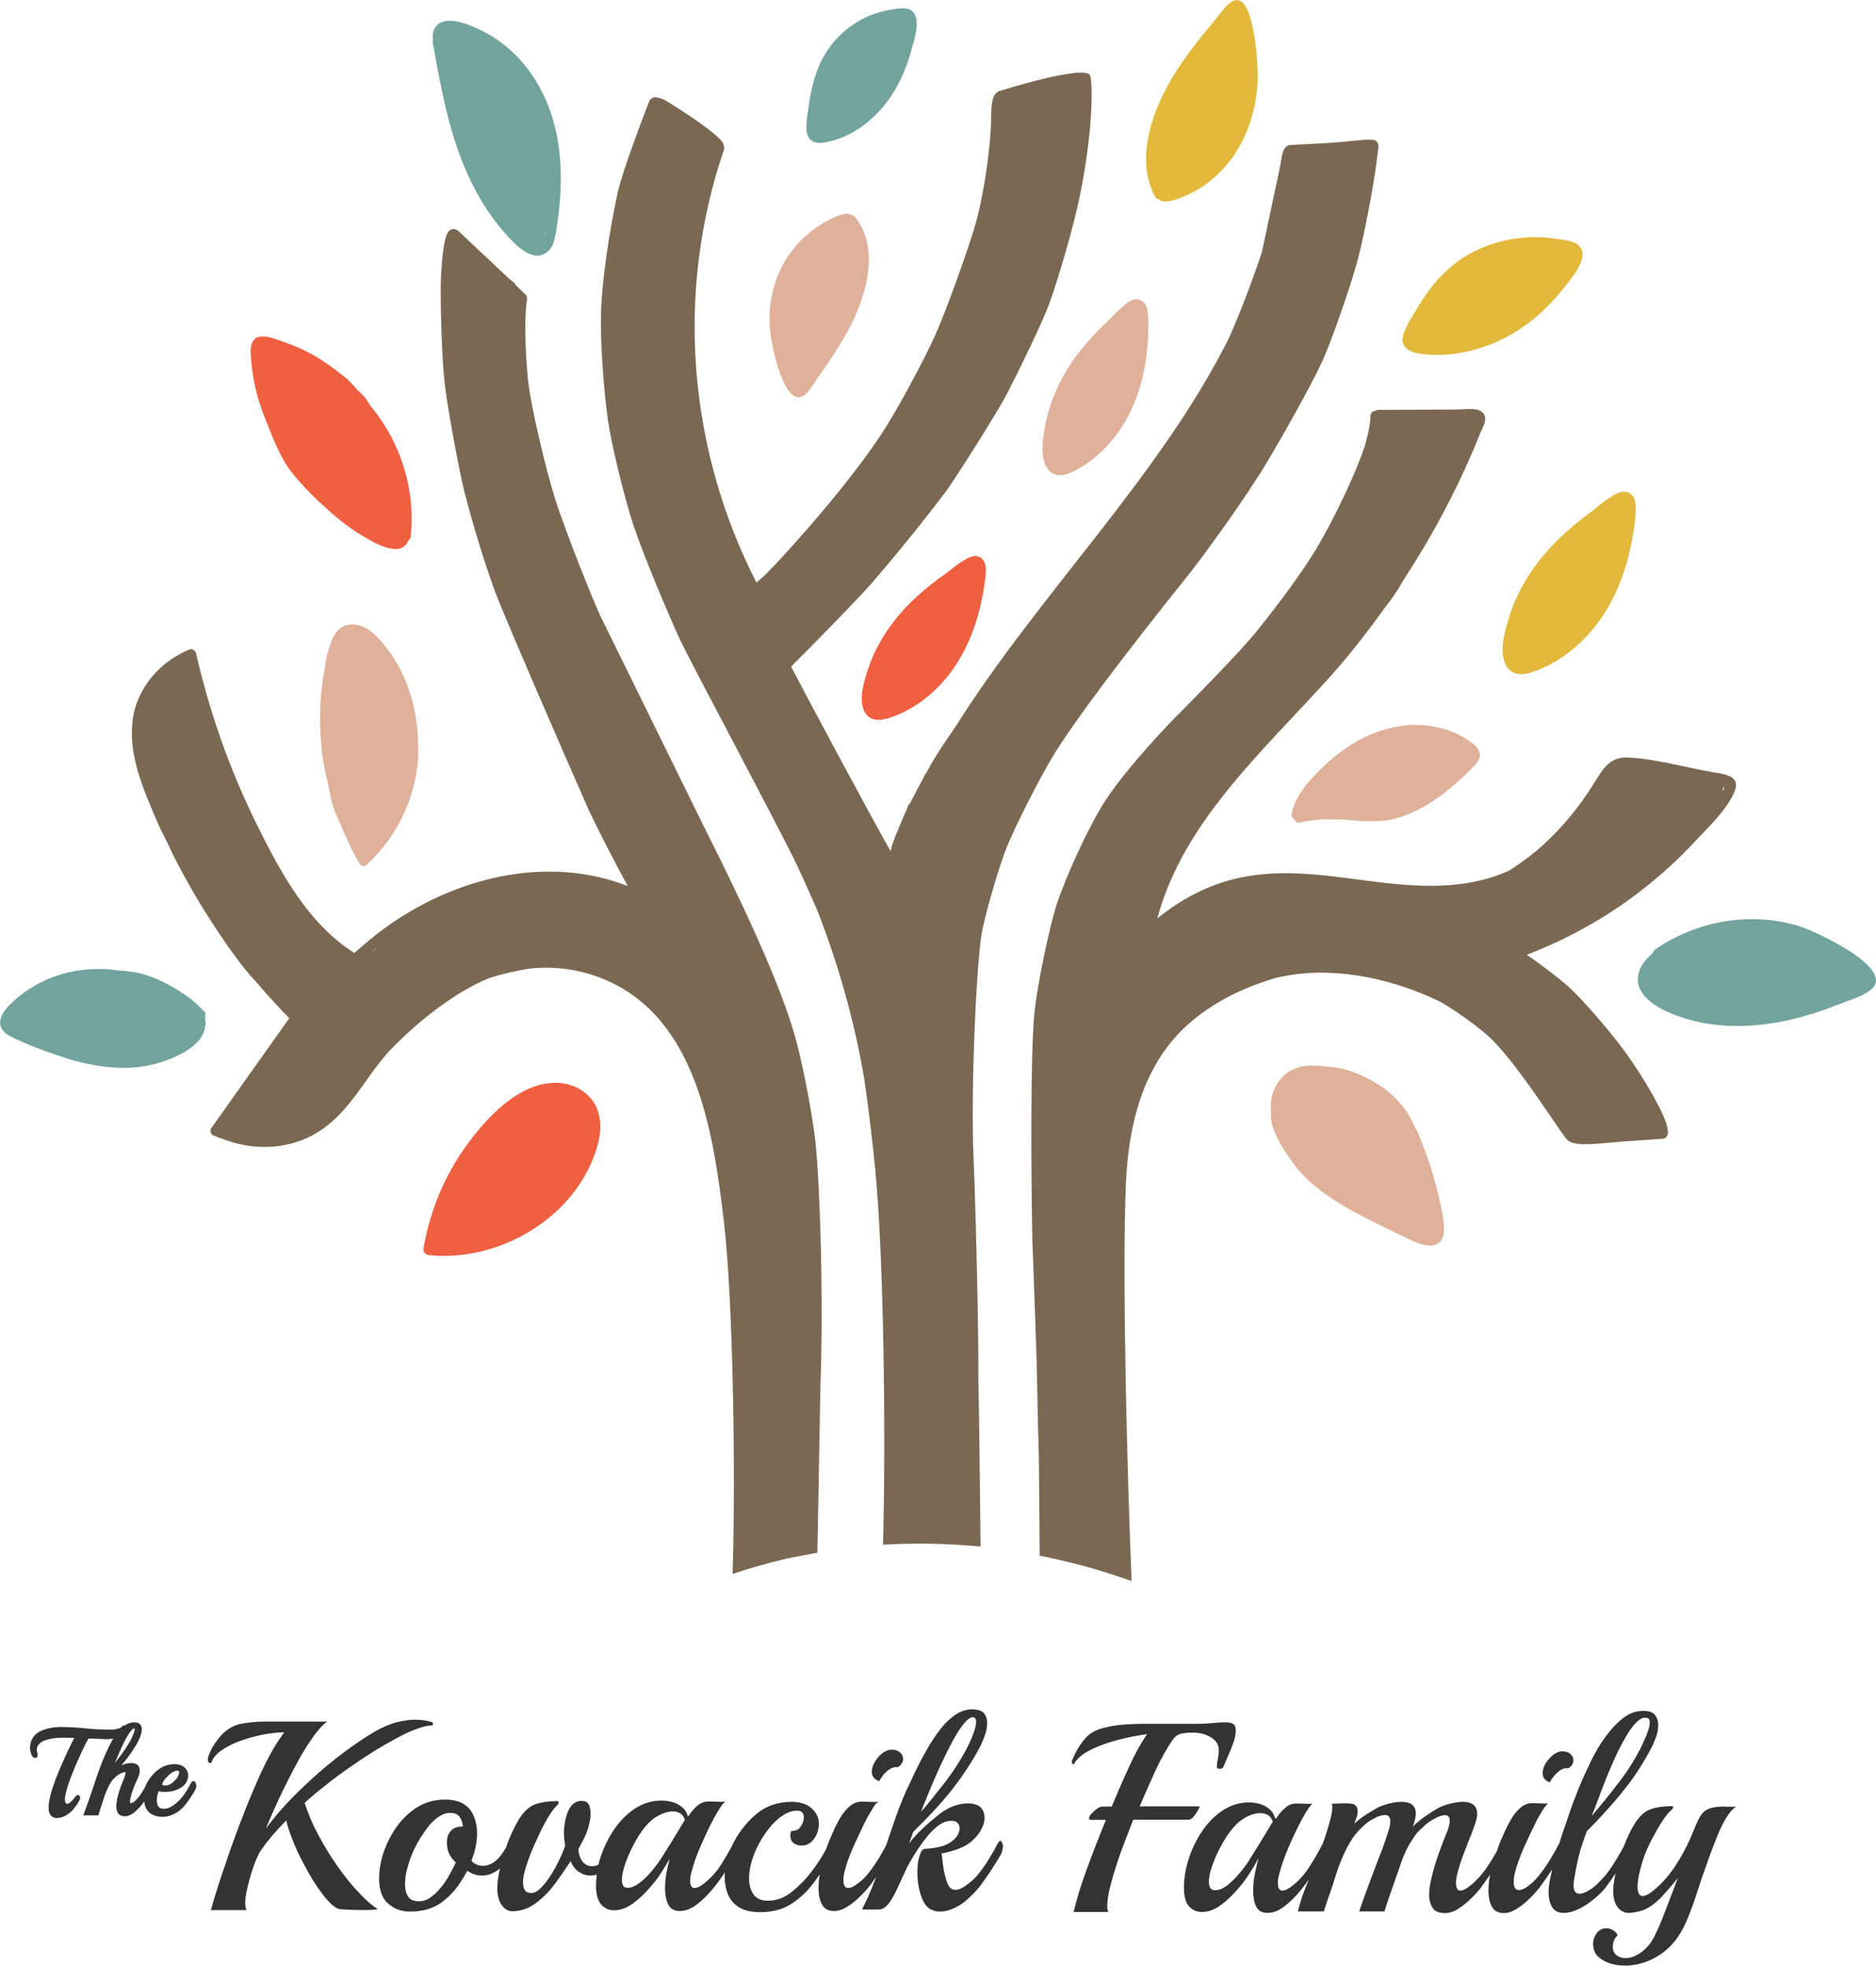 <svg xmlns="http://www.w3.org/2000/svg" xmlns:xlink="http://www.w3.org/1999/xlink" id="Layer_1" x="0px" y="0px" viewBox="0 0 1000 1047.8" style="enable-background:new 0 0 1000 1047.8;" xml:space="preserve"><style type="text/css">	.st0{fill:#333333;}	.st1{fill:#93B90D;}	.st2{fill:#DFB19A;}	.st3{fill:#F05F40;}	.st4{fill:#72A39F;}	.st5{fill:#7A6852;}	.st6{fill:#E2B93B;}</style><g>	<g>		<path class="st0" d="M191.1,1008.7c-3.7-3.9-7.5-8.6-11.2-13.9c-3.8-5.3-7.2-11-10.3-16.8c-3.1-5.8-5.5-11.5-7.2-17   c2.3-2.1,4.5-4,6.6-5.7c2.1-1.7,4.2-3.3,6-4.8c5.4-4.2,11.1-8.3,17-12.2c5.9-4,11.8-7.6,17.7-10.8c4.3-2.4,8.2-4.3,11.7-5.6   c3.5-1.4,6.4-2.1,8.5-2.1c0.6,0,0.9-0.3,0.9-0.9c0-0.6-0.3-0.9-0.8-1c-2.8-0.8-5.7-1.2-8.6-1.2c-3.1,0-6.4,0.5-10.1,1.4   c-3.6,1-7.5,2.6-11.6,5c-5.5,3.2-11.2,7.1-16.9,11.4c-5.7,4.3-11.3,8.9-16.5,13.7c-5.3,4.8-10.2,9.6-14.5,14.3   c-3.9,4.3-7.3,8.5-10.1,12.3c1.1-2.7,2.5-5.9,4.1-9.6c1.9-4.2,4-8.8,6.4-13.6c2.3-4.7,4.8-9.4,7.3-14c2.5-4.5,5.1-8.5,7.6-12   c2.5-3.5,4.8-6,6.9-7.6l0.4-0.3h-32.9c-4.4,0-8.6,0.4-12.6,1.1c-4,0.7-7.6,2.7-10.8,6c-1.2,1.3-2.5,3-3.8,4.9   c-1.3,1.9-2.4,4.1-3.2,6.6c-0.1,0.3-0.2,0.6-0.2,0.8c-0.1,0.2-0.1,0.5-0.1,0.7c0,1.4,0.4,2,1.3,2c0.4,0,0.6-0.2,0.7-0.5   c0.7-2.2,2.5-4.3,5.2-6.2c2.7-1.9,6-3.6,9.8-5c3.8-1.4,7.9-2.5,12.1-3.4c4.1-0.8,8-1.2,11.6-1.3c-0.3,0.4-0.7,1-1.1,1.6   c-0.5,0.8-0.9,1.3-1.1,1.6c-2.3,3.2-4.7,7.4-7.2,12.3c-2.5,4.9-5,10.4-7.4,16.2c-2.5,5.8-4.9,11.9-7.2,18   c-2.3,6.1-4.5,12.1-6.4,17.8c-2,5.7-3.7,11-5.2,15.6c-1.5,4.6-2.6,8.5-3.4,11.5l-0.1,0.2h18.9l-0.4-1.7c-0.1-0.6-0.2-1.2-0.2-1.8   c0-2,0.3-4.4,0.9-7.2c0.6-2.8,1.4-5.6,2.2-8.5c0.9-2.8,1.8-5.5,2.8-7.8c1-2.3,1.8-4,2.5-4.9c3.6-5.2,8.2-10.6,13.5-15.9   c0.5,2.5,1.5,5.7,3,9.5c1.5,4,3.4,8.2,5.7,12.5c2.2,4.4,4.6,8.5,7.1,12.3c2.5,3.8,4.9,7,7.3,9.4c2.4,2.5,4.5,3.7,6.2,3.7   c5.2,0.3,9.3,0.4,12.2,0.4c1.3,0,2.6,0,4-0.1c1.3-0.1,2.3-0.2,2.9-0.3l0.4-0.1l-0.4-0.3C198.1,1015.6,194.8,1012.7,191.1,1008.7z"></path>		<path class="st0" d="M468.5,949.4l0.1,0.1l0.1-0.1c0.5-0.9,1.2-2,2.2-3.3c1-1.2,2.2-2.3,3.5-3.1c1.3-0.8,2.6-1.2,4-1l0.1,0l0.1,0   c1.9-1.2,2.8-2.7,2.8-4.4c0-1.3-0.5-2.4-1.6-3.4c-1.1-1-2.5-1.5-4.1-1.5h-1.1c-0.4,0-0.8,0.1-1.3,0.3c-2.1,0.7-4.1,2.2-5.9,4.6   c-1.8,2.4-2.7,4.7-2.7,6.9C464.7,946.8,466,948.5,468.5,949.4z"></path>		<path class="st0" d="M533.2,981.3c-0.4,0-0.7,0.4-1.2,1.1c-1.2,2.4-2.7,5-4.4,7.8c-1.7,2.8-3.5,5.5-5.4,7.9   c-1.6,2.2-3.5,4.1-5.7,5.8c-3,2.4-5.4,3.5-7.2,3.5c-1.9,0-3.3-1.1-4.2-3.3c-0.9-2.3-1.6-5-2.2-8.3c-0.2-1.3-0.4-2.6-0.5-4   c-0.1-1.3-0.3-2.6-0.5-3.8c1.3-0.2,2.8-0.5,4.4-1c1.7-0.5,3.1-0.9,4.2-1.3c3-1.1,5.7-2.6,8-4.7c2.3-2.1,4.2-4.6,5.4-7.6   c0.6-1.4,0.9-3,0.9-4.5c0-0.8-0.1-1.5-0.3-2.3c-0.2-0.8-0.5-1.5-1-2.2c-0.7-1.1-1.8-1.9-3.2-2.4c-1.4-0.5-2.9-0.7-4.6-0.7   c-2.2,0-4.7,0.5-7.3,1.4c-2.6,1-5.2,2.4-7.6,4.3c-3.2,2.6-6.3,5.2-9,7.7c-2.5,2.3-4.9,5-7.2,7.9l2.2-6.1c1.5-1.5,3.4-3.5,5.8-5.8   c2.3-2.3,4.6-4.8,6.8-7.2c2.3-2.5,4.2-4.8,5.9-6.8c3.2-3.9,6.4-8.2,9.4-12.7c3-4.5,5.5-8.6,7.4-12.3c0.9-1.6,1.8-3.7,2.7-6.2   c1-2.5,1.4-4.9,1.4-7.1c0-2-0.6-3.8-1.7-5.1c-1.1-1.4-3.3-2.1-6.4-2.1c-3.1,0-6.1,1-8.9,2.9c-2.8,1.9-5.5,4.5-7.9,7.6   c-2.4,3.1-4.7,6.5-6.7,10c-2,3.5-3.9,6.9-5.5,10.2c-1.6,3.3-3,6.1-4,8.4c-2.6,5.2-5.2,11.5-7.7,18.6c-1.7,4.9-3.4,9.9-5.1,14.9   c-1,1.9-2.2,4-3.5,6.2c-1.7,2.8-3.5,5.5-5.4,7.9c-1.6,2.2-3.5,4.1-5.7,5.8c-1.2,0.9-2.3,1.6-3.2,2.1c-0.9,0.4-1.7,0.6-2.4,0.6   c-1.7,0-2.5-1.3-2.5-4c0-0.7,0-1.4,0.1-2.1c0.1-0.8,0.2-1.5,0.4-2.3c1.1-4.5,2.8-9.2,5-14c2.2-4.8,4.5-9.8,7-14.7   c0.4-0.7,0.9-1.6,1.6-2.8c0.7-1.2,1.4-2.4,2.1-3.5c0.7-1.1,1.4-1.9,2-2.2l0.6-0.4l-0.7,0.1c-0.8,0.1-2.2,0.1-4.1,0   c-2-0.1-3.4-0.1-4.4-0.1c-2.2,0-4.3,0.8-6.2,2.4c-1.9,1.6-3.5,3.6-5,6c-1.4,2.4-2.7,4.8-3.7,7.2c-1.1,2.4-1.9,4.4-2.6,6   c-0.5,1.3-1,2.6-1.4,3.8c-0.7,1.2-1.4,2.5-2.2,3.9c-1.7,2.7-3.6,5.5-5.6,8.1c-3.1,4.1-6.7,7.7-10.6,10.8   c-3.9,3.1-8.1,4.6-12.6,4.6c-3.5,0-6-1.1-7.6-3.3c-1.6-2.2-2.4-5.1-2.4-8.6c0-4.8,1.3-10.2,4-16c1.7-3.6,3.8-7,6.1-10   c2.3-3,4.8-5.5,7.5-7.3c2.6-1.8,5.2-2.8,7.8-2.8c1.4,0,2.4,0.3,2.9,1c0.6,0.7,0.9,1.5,0.9,2.5c0,1.7-0.6,3.4-1.8,5.1   c-0.6,1-1.5,1.6-2.5,1.9c-1.1,0.2-1.9,0.4-2.5,0.5l-0.1,0l0,0.1c-0.1,0.4-0.2,0.8-0.2,1.1c0,0.3-0.1,0.6-0.1,1   c0,1.9,0.6,3.3,1.8,4.1c1.2,0.9,2.6,1.3,4.1,1.3c2.8,0,5.1-1.2,6.8-3.7c1.7-2.4,2.5-5.1,2.5-8c0-3.1-1.3-5.8-3.8-8.1   c-2.5-2.3-6.1-3.5-10.6-3.5c-7.2,0-13.3,2-18.2,5.9c-4.9,3.9-9.1,8.9-12.4,14.9c-0.5,0.9-1,1.9-1.4,2.9c-1.6,3-3.5,6.2-5.5,9.4   c-2.5,4-5.5,7.3-8.8,10c-2.2,1.9-4.1,2.8-5.6,2.8c-1.5,0-2.3-1.2-2.3-3.5c0-0.8,0-1.5,0.1-2.3c0.1-0.8,0.3-1.7,0.6-2.6   c1.1-4.5,2.8-9.2,4.9-14c2.1-4.8,4.4-9.8,7-14.7c0.4-0.7,0.9-1.6,1.6-2.8c0.7-1.2,1.4-2.4,2.2-3.5c0.8-1.1,1.4-1.9,1.9-2.3   l0.5-0.4l-0.6,0.1c-0.8,0.1-2.2,0.1-4.1,0c-2-0.1-3.4-0.1-4.4-0.1c-2.1,0-4.1,0.7-5.8,2.2c-1.7,1.4-3.3,3.2-4.6,5.3   c-0.1,0.1-0.2,0.2-0.3,0.3c-0.1,0-0.1,0.1-0.2,0.2c-0.6-2.1-1.7-3.9-3.3-5.1c-1.6-1.3-3.4-2.2-5.4-2.7c-1.9-0.5-3.7-0.7-5.3-0.7   c-5.1,0-9.8,1.4-14.1,4.2c-4.3,2.8-8,6.5-11.1,11c-3.1,4.5-5.5,9.5-7.3,14.7c-0.5,1.5-0.9,2.9-1.2,4.3c-1.2,0.6-2.4,0.8-3.6,0.8   c-1.8,0-3.5-0.8-4.8-2.4c-1.3-1.6-2.1-3.8-2.3-6.7c0.8-1.5,1.6-3.1,2.6-4.9c0.9-1.7,1.6-3.4,2.3-5.3c0.3-0.9,0.6-2.1,1-3.8   c0.4-1.7,0.6-3.4,0.6-5.1c0-1.7-0.3-3.3-0.9-4.6c-0.7-1.3-1.9-2-3.8-2c-0.4,0-0.8,0-1.1,0.1c-0.3,0-0.7,0.1-1.1,0.2   c-2.2,0.6-4,2.5-5.3,5.7c-0.7,1.8-1.2,3.7-1.5,5.5c-0.3,1.9-0.5,3.7-0.5,5.4c0,1.2,0.1,2.4,0.2,3.6c0.1,1.1,0.3,2.2,0.5,3.3   c-1.3,3.7-3,7.5-5.1,11.4c-2.1,3.9-4.3,7.2-6.6,9.8c-2.2,2.6-4.3,4-6.2,4.1c-1.7,0-3-0.5-3.6-1.5c-0.7-1-1-2.4-1-4.1   c0-2.1,0.4-4.5,1.2-7.1c0.8-2.6,1.7-5.2,2.6-7.7c1.2-3,2.7-6.4,4.4-10c1.6-3.6,3.4-6.9,5.2-10c1.8-3,3.4-5.1,4.7-6.3   c0.6-0.6,0.9-1.1,0.9-1.6c0-0.5-0.3-0.7-0.8-0.7c-4.7,0-8.6,0.6-11.7,1.7c-3.1,1.2-6,3.7-8.5,7.7c-1.9,3-3.7,6.8-5.5,11.1   c-0.6,1.4-1.1,2.8-1.6,4.3c-0.5,0.8-1,1.6-1.5,2.4c-1.1,1.7-2.3,3.2-3.6,4.3c-2.2,2-4.7,3-7.3,3c-2.4,0-4.4-0.9-6-2.7   c0.9-2.4,1.7-4.8,2.2-7.2c0.5-2.4,0.8-4.9,0.8-7.3c0-3.2-0.5-6.2-1.6-8.9c-1.1-2.8-2.8-5.1-5.3-6.7c-2.5-1.7-5.9-2.5-10.3-2.5   c-5.4,0-10.3,1.4-14.6,4c-4.3,2.7-8,6.2-11,10.4c-3,4.2-5.3,8.8-7,13.6c-1.6,4.9-2.4,9.6-2.4,14.1c0,6.1,1.6,10.7,4.9,13.4   c3.2,2.8,7.1,4.2,11.5,4.2c6.9,0,12.6-1.7,17-5c4.4-3.3,8-7.3,10.8-12c1.1-1.6,2-3.3,2.8-4.8c2.4,1.7,5,2.6,8,2.6   c1.6,0,3.2-0.3,4.6-0.9c1.7-0.7,3.3-1.7,4.8-2.8c-0.7,3.1-1.2,5.8-1.3,7.9c-0.4,4.4,0.2,8,1.7,10.7c1.6,2.7,3.6,4.1,6.2,4.1   c4.4,0,8.5-1.4,12.2-4.1c3.7-2.7,7-5.9,9.8-9.6c0.9-1.1,2.1-2.8,3.8-5.2c1.6-2.4,3.4-5,5.3-7.8c1,2.5,2.5,4.5,4.3,5.7   c1.9,1.3,4,2,6.2,2c1.1,0,2.3-0.2,3.4-0.5c-0.2,1.9-0.4,3.8-0.4,5.6c0,4.9,1,8.4,2.8,10.4c1.9,2,4.2,3,6.9,3   c3.4,0,6.8-1.3,10.2-3.8c3.4-2.5,6.6-5.6,9.7-9.3c1.8-2.1,3.6-4.5,5.4-7.3c1.5-2.3,2.9-4.7,4.3-7.2c-0.3,1-0.5,1.9-0.7,2.8   c-0.3,1.4-0.7,2.8-0.9,4.1c-0.6,3-0.9,6-0.9,9.1c0,3.4,0.6,6.2,1.7,8.5c1.1,2.3,3.2,3.5,6.2,3.5c2.9,0,5.8-1.1,8.8-3.3   c2.9-2.2,5.7-4.9,8.4-8.1c2.5-3,4.8-6.1,6.8-9.2c-0.1,0.9-0.1,1.8-0.1,2.7c0,3.3,0.6,6.3,1.8,9.2c1.2,2.8,3.2,5.1,6,6.8   c2.8,1.7,6.5,2.5,11,2.5c6.5,0,12-1.4,16.4-4.2c4.4-2.8,8.3-6.3,11.5-10.5c1.4-1.7,2.7-3.6,4-5.5c-0.5,2.6-0.7,5.1-0.7,7.4   c0,3.2,0.5,5.9,1.6,8.2c0.8,1.6,1.8,2.6,2.9,3.2c1.2,0.5,2.4,0.8,3.7,0.8c2.3,0,4.8-0.8,7.3-2.4c2.5-1.6,4.9-3.5,7-5.7   c2.2-2.2,4-4.2,5.3-6c1-1.4,2-2.8,3-4.2c0,0.1-0.1,0.2-0.1,0.2c-1.3,3.5-2.6,6.7-3.9,9.7c-1.3,2.9-2.5,5.4-3.5,7.3l-0.1,0.3h9   c1.4,0,2.7-0.6,4-1.9c1.1-1,2.2-2.5,3.3-4.5c1.2-2,2.3-4.3,3.4-6.7c1.1-2.5,2.2-4.9,3.3-7.2c1-2.3,2-4.1,2.9-5.6   c1.1-2,2.5-4.2,4.1-6.6c1.6-2.4,3.4-4.8,5.3-7.1c1.9-2.3,3.9-4.1,6-5.6c2.1-1.4,4.2-2.1,6.3-2.1c1.6,0,2.7,0.4,3.4,1.2   c0.7,0.8,1,1.7,1,2.7c0,2.3-1.1,4.4-3.2,6.3c-1.8,1.6-4,2.8-6.7,3.5c-2.7,0.7-5.4,1.1-8.1,1.2c-0.8,0-1.5,0.3-2,0.9   c-0.5,0.6-1,1.7-1.5,3.4c-0.4,1.2-0.6,2.6-0.8,4.1c-0.1,1.5-0.2,3-0.2,4.5c0,2.8,0.3,5.6,0.9,8.3c0.6,2.8,1.4,5.2,2.5,7.2   c1,1.8,2.2,3.2,3.7,3.9c1.5,0.8,3.1,1.2,4.9,1.2c2.2,0,4.5-0.5,6.8-1.5c2.3-1,4.3-2.1,5.9-3.4c1.8-1.4,3.5-3,5.2-4.7   c1.6-1.7,3-3.3,4-4.7c1.9-2.6,3.8-5.2,5.5-7.9c1.7-2.6,3.3-5.1,4.7-7.5c0.6-1,1-2,1.2-3c0.2-1,0.4-2,0.4-2.8   C534.2,983.1,534.2,981.3,533.2,981.3z M490.9,965.9c1.4-3.6,3-7.6,4.8-11.9c1.9-4.6,3.9-9.2,6-13.7c2.1-4.5,4.2-8.7,6.2-12.4   c2-3.7,4-6.8,5.9-9.1c1.8-2.2,3.4-3.4,4.7-3.4c1.2,0,1.8,0.8,1.8,2.4c0,1.3-0.3,2.9-0.9,4.7c-0.6,1.8-1.3,3.5-1.9,5   c-0.7,1.5-1.1,2.5-1.4,3c-3.2,6.4-7.2,12.7-11.7,18.7C499.9,955,495.4,960.7,490.9,965.9z M333.5,1006.2c-1.3-0.4-2-1.8-2-4.1   c0-2.5,0.7-5.7,2.1-9.5c1.4-3.8,3.2-7.7,5.4-11.6c2.2-3.9,4.6-7.1,7.1-9.6c1.6-1.6,3.6-3,5.9-4.1c2.3-1.1,4.5-1.7,6.6-1.7   c1.6,0,3,0.4,4.1,1.1c1.1,0.7,1.9,1.9,2.4,3.4c-0.3,0.4-0.9,1.6-2.1,3.4l-1.3,2.2c-2,3.3-5.1,8.4-9.3,15c-1.6,2.5-3.5,4.9-5.6,7.4   c-2.1,2.4-4.2,4.4-6.3,5.9c-2.1,1.5-4,2.3-5.8,2.3C334.2,1006.3,333.8,1006.3,333.5,1006.2L333.5,1006.2z M238.2,982.3   c0,4.2,1.6,7.7,4.8,10.5c-0.9,1.8-1.9,3.9-3.2,6.2c-1.3,2.4-2.8,4.7-4.5,6.8c-1.7,2.2-3.6,4-5.6,5.5c-2,1.5-4.1,2.2-6.3,2.2   c-2.9,0-4.9-0.9-5.9-2.6c-1.1-1.7-1.6-3.9-1.6-6.6c0-3,0.5-6.3,1.6-9.8c1-3.5,2.2-6.5,3.4-9c0.9-1.7,1.9-3.7,3.2-5.8   c1.3-2.1,2.8-4.2,4.4-6.3c1.6-2,3.5-3.7,5.4-5c1.9-1.3,4-2,6.1-2c2.3,0,4,0.7,5,2.1c1,1.4,1.6,3.1,1.7,5.2   c-2.6-0.1-4.7,0.5-6.2,2.1C239,977.3,238.2,979.5,238.2,982.3z"></path>		<path class="st0" d="M103.1,949.4c-0.7,0-1,0.6-1.2,0.9c-1.7,3.2-3.2,5.7-4.6,7.4c-1.3,1.7-2.9,3.2-4.8,4.6   c-1.8,1.3-3.5,1.9-5.1,1.9c-1.8,0-3.8-0.5-3.8-4.6c0-1.4,0.3-3,0.9-4.8c0.9,0.3,2.1,0.4,3.5,0.4c3.2,0,6.1-0.8,8.5-2.3   c2.5-1.6,3.8-3.8,3.8-6.5c0-1.7-0.7-3.1-2-4.3c-1.3-1.1-3.1-1.7-5.2-1.7c-4.5,0-8.6,2-11.9,5.9c-1.8,2-3.1,4.2-3.9,6.4   c-3.9,6.9-6.3,8.5-7.7,8.5c-0.1,0-0.3,0-0.3-0.8c0-1,0.3-2.4,0.8-4.1c0.2-0.7,0.5-1.6,0.9-2.6c0.4-1,0.7-1.8,0.9-2.4L73,949   c0.4-0.9,0.7-1.8,1-2.5c0.3-0.8,0.5-1.7,0.5-2.7c0-2.6-1.6-4-4.5-4c-1.3,0-2.8,0.3-4.2,0.8c-0.3,0.1-0.7,0.3-1.1,0.5   c4.1-4.9,7.1-9.3,9.1-13.2c1.2-2.5,1.8-4.4,1.8-6c0-2.5-1.4-3.8-4-3.8c-1.9,0-3.8,0.7-5.5,1.9l-0.2-0.5l-0.8,0.9   c-0.7,0.7-2.5,1.6-7,1.6c-3.8,0-8.2-0.2-12.9-0.7c-4.8-0.5-9.1-0.7-12.8-0.7c-3.8,0-7.4,0.7-10.6,2.1c-1.8,0.8-3.2,2-4.2,3.5   c-1,1.5-1.6,3.4-1.6,5.6c0,0.9,0.2,2,0.6,3.1c0.5,1.5,1.2,2.2,2.1,2.2c0.9,0,1.4-0.6,1.4-1.6l-0.5-2.6c0-1.2,0.4-2.3,1.1-3.1   c0.8-0.9,1.9-1.6,3.3-2.1c2.7-0.9,5.8-1.4,9.4-1.4l6.2,0.1c-2.3,4.4-4.8,9.7-7.5,16c-4.2,9.9-6.2,16.8-6.2,21   c0,4.7,2.4,5.7,4.4,5.7c1.7,0,3.4-0.5,5.1-1.5c1.6-1,2.9-2.1,3.9-3.4c1-1.2,1.8-2.4,2.4-3.4c0.9-1.5,1-2.2,1-2.5   c0-1.3-1-1.4-1.1-1.4c-0.5,0-0.9,0.2-1.3,0.7c-2.5,3.4-3.9,3.9-4.5,3.9c-0.4,0-1.2,0-1.2-2.4c0-2,0.9-5.5,2.6-10.2   c1.8-4.8,3.9-9.8,6.3-14.9c2.5-5.4,3.5-6.9,3.8-7.3l8.9,0.4l0,0c1.5,0,2.9-0.1,4.2-0.3c-0.1,0.2-0.3,0.4-0.4,0.6   c-1.5,2.6-3,5.8-4.6,9.5c-1.6,3.8-3.5,9-5.6,15.5c-2.2,6.5-3.9,11.3-5,14.2l-0.4,1.1h8l0.2-0.6c0.4-1.3,0.8-2.5,1.1-3.5   c0.4-1,0.8-2.4,1.3-4c0.5-1.6,0.9-2.9,1.4-4c0.4-1.1,1-2.4,1.8-3.9c0.7-1.5,1.6-2.7,2.7-3.8c1-1.1,2.2-1.9,3.3-2.5   c1.5-0.7,2.1-0.8,2.3-0.8c0.3,0,0.4,0,0.4,0.5c0,0.3-0.1,1.1-0.8,3c-2.8,6.5-4.1,11.3-4.1,14.9c0,3.4,1.6,5.2,4.6,5.2   c3,0,6.4-2.6,10.3-7.9c0.2,2.5,1.1,4.5,2.7,5.9c1.8,1.5,4.2,2.3,7.1,2.3c2.9,0,5.8-1.1,8.7-3.1c1.1-0.9,2.3-2,3.4-3.4   c1.1-1.4,2-2.6,2.7-3.7c0.7-1,1.4-2.2,2.1-3.3c0.8-1.3,1.1-2.4,1.1-3.4C104.3,950.9,104.3,949.4,103.1,949.4z M61.2,939.8   c1.8-4.3,3.5-8.3,5.3-11.8c3.1-6,4.6-6.7,5.2-6.7c0,0.1,0.1,0.2,0.1,0.5c0,0.4-0.2,1.6-1.7,5C68.3,930.2,65.4,934.6,61.2,939.8z    M88.2,951.8c-0.4,0-1.7,0-1.7-0.5c0-0.7,0.5-2.1,2.9-4.5c1.9-1.9,3.6-2.9,5.1-2.9c0.7,0,1,0.2,1,1c-0.2,1.6-1.1,3.2-2.7,4.6   C91.2,951.1,89.6,951.8,88.2,951.8z"></path>		<path class="st0" d="M636.5,968.1c0.9-1.2,1.7-2.4,2.3-3.5c0.6-1.1,0.8-1.7,0.5-1.7h-31.8c2.8-6.6,5.7-13.1,8.7-19.7   c3.1-6.5,6.1-11.8,9-15.9c1.1-1.6,2.6-2.7,4.2-3.1c1.7-0.4,3.8-0.6,6.5-0.6c3.6,0,6.8,0.8,9.6,2.5c2.8,1.7,4.2,4,4.2,7.1   c0,1.1-0.1,2.3-0.4,3.7c-0.3,1.4-0.5,2.7-0.6,3.8c-0.1,1.1-0.1,1.7,0.2,1.9c0.4,0.2,0.8,0.3,1.3,0.3c0.4,0,0.8-0.1,1.2-0.3   c0.4-0.2,0.7-0.5,0.8-1c0.6-1.4,1.4-3.3,2.4-5.5c1-2.2,1.9-4.6,2.8-7c0.9-2.4,1.3-4.6,1.3-6.5c0-0.5,0-0.9-0.1-1.2   c0-0.3-0.1-0.7-0.2-1.1c-0.5-1.4-2.2-2.2-5.2-2.2c-1.8,0-4,0.1-6.7,0.4c-2.6,0.2-5.6,0.4-9,0.4h-28.4c-2.8,0-6.1,0.1-10,0.4   c-3.9,0.3-7.6,0.9-11.3,1.9c-3.6,1-6.5,2.5-8.6,4.7c-1.3,1.3-2.7,3.2-4.2,5.5c-1.4,2.3-2.6,4.7-3.6,7.2c-0.1,0.5-0.1,0.9,0.1,1.3   c0.1,0.4,0.3,0.6,0.5,0.6c0.3,0,0.5-0.1,0.6-0.4c1.7-2.9,4.7-5.3,8.9-7.4c4.2-2.1,9-3.8,14.3-5.2c5.4-1.4,10.6-2.4,15.6-3.1   c-3.3,5-6.6,10.8-9.6,17.5c-3.1,6.7-6.1,13.7-9.2,21.1h-4.9c-0.8,0-1.7,0.4-2.9,1.1c-1.1,0.8-2.1,1.7-3,2.7   c-0.9,1-1.3,1.8-1.3,2.4c0,0.6,0.4,0.9,1.1,0.9h7.9c-3.7,9.1-7.1,17.8-10.2,26.3c-3.1,8.4-5.4,16-7,22.8h18.5   c-0.4-0.7-0.6-1.7-0.6-3.2c0-2.6,0.5-5.9,1.5-10c1-4.1,2.3-8.4,3.8-13c1.5-4.6,3.1-8.9,4.7-13c1.6-4.1,2.9-7.4,3.9-10h29.7   C634.8,969.9,635.5,969.3,636.5,968.1z"></path>		<path class="st0" d="M826.1,950.1c0.5-1,1.2-2.1,2.2-3.3c1-1.2,2.2-2.3,3.5-3.2c1.3-0.9,2.7-1.2,4.2-1c1.8-1.1,2.7-2.6,2.7-4.3   c0-1.2-0.5-2.3-1.6-3.3c-1.1-1-2.4-1.4-4-1.4c-0.4,0-0.7,0-1.1,0c-0.3,0-0.7,0.1-1.2,0.3c-2.1,0.7-4,2.2-5.8,4.5   c-1.8,2.3-2.7,4.6-2.7,6.8C822.3,947.6,823.6,949.2,826.1,950.1z"></path>		<path class="st0" d="M919.4,963c-3.3,0-5.8,0.3-7.7,0.9c-1.9,0.6-3.4,1.6-4.4,2.9c-1.1,1.3-2,3.1-2.9,5.2c-0.9,2.2-2,4.8-3.3,7.8   c-2.3,5.3-5.1,10.3-8.3,15.2c-3.3,4.9-6.9,9-10.9,12.3c-2.7,2.3-4.8,3.4-6.3,3.4c-1,0-1.7-0.5-2.1-1.4c-0.4-0.9-0.6-2.1-0.6-3.7   c0-2.2,0.4-4.8,1.1-7.7c0.7-3,1.5-5.5,2.2-7.7c1.1-3.2,2.6-6.5,4.4-9.9c1.8-3.4,3.6-6.6,5.5-9.5c1.9-2.9,3.5-4.9,4.9-6   c0.6-0.6,0.9-1.1,0.9-1.4c0-0.4-0.2-0.6-0.6-0.6c-4.7,0-8.6,0.6-11.6,1.7c-3.1,1.1-5.8,3.7-8.3,7.6c-1.6,2.6-3.1,5.5-4.5,8.8   c-0.5,1.2-1,2.5-1.5,3.7c-1.1,2-2.3,4.1-3.6,6.3c-1.7,2.8-3.5,5.5-5.4,8c-0.8,1-2,2.4-3.8,4.2c-1.8,1.9-3.6,3.4-5.5,4.5   c-2,1.2-3.7,1.9-5,1.9c-2.2,0-3.3-1.4-3.3-4.3c0-0.3,0-0.6,0-1c0-0.4,0-0.8,0.1-1.1c0.3-1.8,0.6-3.9,1.1-6.4   c0.4-2.4,1-4.9,1.6-7.4c0.6-2.5,1.3-4.6,1.9-6.5l2.3-6.6c1-1,2.7-2.7,5.1-5.2c2.3-2.5,4.9-5.2,7.5-8.2c2.7-3,4.9-5.6,6.7-8   c3.1-3.7,6-7.7,8.7-12c2.8-4.3,5-8.2,6.7-11.6c0.8-1.4,1.5-3.2,2.3-5.4c0.8-2.2,1.1-4.3,1.1-6.4c0-2-0.6-3.8-1.7-5.2   c-1.1-1.5-3.3-2.2-6.3-2.2c-3.7,0-7.2,1.2-10.5,3.7c-3.3,2.5-6.4,5.8-9.4,9.8c-3,4.1-5.7,8.6-8.1,13.6c-2.4,5-4.7,10-6.7,15   c-2,5-3.8,9.7-5.2,14.1c-1.5,4.4-2.7,8-3.7,10.8c-0.4,1.3-0.8,2.5-1.1,3.7c-0.1,0.1-0.2,0.3-0.3,0.4c-1.2,2.4-2.7,5-4.4,7.8   c-1.7,2.8-3.5,5.5-5.5,8c-1.6,2.2-3.5,4.2-5.7,5.9c-1.2,1-2.3,1.7-3.2,2.1c-0.9,0.4-1.7,0.6-2.5,0.6c-1.8,0-2.7-1.4-2.7-4.2   c0-0.7,0-1.4,0.1-2.2c0.1-0.8,0.2-1.5,0.4-2.3c1.1-4.5,2.8-9.2,5-14.1c2.2-4.9,4.5-9.8,7-14.8c0.4-0.7,0.9-1.6,1.6-2.8   c0.7-1.2,1.4-2.4,2.2-3.5c0.8-1.1,1.4-1.9,2-2.3c-0.9,0.1-2.2,0.1-4.2,0c-1.9-0.1-3.4-0.1-4.4-0.1c-2.2,0-4.2,0.8-6.1,2.4   c-1.9,1.6-3.5,3.6-4.9,6c-1.4,2.4-2.7,4.8-3.7,7.2c-1.1,2.4-1.9,4.4-2.6,6c-0.5,1.3-1,2.7-1.4,4c-0.8,1.3-1.6,2.7-2.4,4.1   c-1.7,2.8-3.5,5.5-5.5,8c-0.6,0.8-1.7,2-3.4,3.7c-1.7,1.7-3.4,3.1-5.2,4.2c-1.2,0.7-2.2,1-2.9,1c-1,0-1.6-0.4-1.9-1.2   c-0.3-0.8-0.5-1.7-0.5-2.8c0-1.7,0.4-3.9,1.1-6.5c0.7-2.6,1.6-5.4,2.7-8.3c1.1-2.9,2.2-5.7,3.2-8.3c1.1-2.6,1.9-4.7,2.4-6.2   c0.6-1.5,1-2.9,1.4-4.2c0.3-1.2,0.5-2.3,0.5-3.3c0-4.3-2.5-6.5-7.6-6.5c-2.1,0-4.4,0.3-7,1c-2.6,0.7-4.8,1.5-6.7,2.6   c-2.4,1.4-4.7,2.9-6.8,4.4c-2.2,1.5-4.2,3.2-6.2,5.2c1.1-2.9,1.6-5.2,1.6-6.9c0-4.2-2.5-6.3-7.6-6.3c-2.1,0-4.4,0.3-7,1   c-2.6,0.7-4.8,1.5-6.7,2.6c-3.1,1.8-5.4,3.3-7,4.4c-1.6,1.1-3.1,2.3-4.4,3.6c0.2-0.8,0.5-1.7,1-2.9c0.5-1.2,0.7-2.4,0.7-3.7   c0-1.5-0.5-2.7-1.6-3.4c-0.4-0.4-1.2-0.6-2.4-0.7c-1.2-0.1-2.5-0.1-3.8-0.1c-1,0-2,0-3.1,0.1c-1.1,0-2.1,0.1-2.9,0.1   c0.2,0.3,0.3,0.9,0.3,1.7c0,1.3-0.2,3-0.7,5.1c-0.5,2.1-1.1,4.2-1.7,6.3c-0.7,2.2-1.3,4.1-1.9,5.9c-0.4,1-0.6,1.8-0.9,2.5   c-0.1,0.1-0.1,0.2-0.2,0.3c-1.9,3.7-4.1,7.6-6.7,11.6c-2.5,4-5.5,7.4-8.8,10c-2.3,1.9-4.2,2.9-5.7,2.9c-1.6,0-2.4-1.2-2.4-3.7   c0-0.8,0-1.6,0.1-2.4c0.1-0.8,0.3-1.7,0.6-2.7c1.1-4.5,2.8-9.2,4.9-14.1c2.1-4.9,4.4-9.8,7-14.8c0.4-0.7,0.9-1.6,1.6-2.8   c0.7-1.2,1.4-2.4,2.2-3.5c0.8-1.1,1.5-1.9,1.9-2.3c-0.9,0.1-2.2,0.1-4.2,0c-1.9-0.1-3.4-0.1-4.4-0.1c-2.1,0-4,0.7-5.7,2.2   c-1.7,1.4-3.3,3.2-4.6,5.3c-0.1,0.1-0.2,0.2-0.4,0.3c-0.1,0.1-0.3,0.2-0.4,0.4c-0.6-2.3-1.7-4.1-3.3-5.4c-1.6-1.3-3.4-2.2-5.3-2.7   c-1.9-0.5-3.7-0.7-5.3-0.7c-5.1,0-9.7,1.4-14,4.2c-4.3,2.8-7.9,6.4-11,11c-3.1,4.5-5.5,9.4-7.2,14.7c-1.7,5.3-2.6,10.4-2.6,15.3   c0,4.9,0.9,8.3,2.8,10.3c1.9,2,4.1,2.9,6.8,2.9c3.3,0,6.7-1.2,10.1-3.7c3.4-2.5,6.6-5.6,9.7-9.3c1.8-2.1,3.6-4.5,5.4-7.3   c1.8-2.8,3.5-5.6,5.1-8.6c-0.5,1.5-0.9,3-1.2,4.4c-0.3,1.4-0.6,2.8-0.9,4.1c-0.6,3-0.9,6-0.9,9c0,3.3,0.5,6.2,1.6,8.5   c1.1,2.3,3.1,3.4,6.1,3.4c2.9,0,5.8-1.1,8.7-3.3c2.9-2.2,5.7-4.9,8.4-8.1c1.7-2.1,3.3-4.2,4.8-6.3l-2.4,6.1c-1,2.4-2.1,6-3.4,10.8   h13.9c0.5-1.6,1-3.3,1.6-5c0.6-1.7,1.1-3.4,1.7-5c1-2.6,2-5.7,3.1-9.4c1.1-3.7,2.6-7.6,4.5-11.7c0.9-1.9,1.9-3.8,3-5.7   c1.1-1.9,2.3-3.6,3.6-5.1c0.7-0.9,1.9-2.1,3.7-3.8c1.8-1.7,3.7-3,5.7-3.9c1.2-0.7,2.3-1.1,3.2-1.4c0.9-0.2,1.7-0.4,2.4-0.4   c1.9,0,2.9,1.1,2.9,3.3c0,1-0.1,2-0.4,3.2c-0.3,1.1-0.6,2.2-1,3.3c-0.7,2.1-1.4,4.4-2.3,6.8c-0.9,2.4-1.8,4.9-2.9,7.5   c-1.7,4.5-3.4,9-5.1,13.6c-1.7,4.5-3.3,9.1-4.9,13.7H738c0.5-1.6,1-3.3,1.6-5c0.6-1.7,1.1-3.4,1.7-5c2-5.6,3.9-11.2,5.8-16.6   c1.9-5.5,4.6-10.5,8.2-15.2c0.8-0.9,2.1-2.1,3.9-3.8c1.8-1.7,3.7-3,5.7-3.9c1.1-0.7,2.2-1.1,3-1.4c0.9-0.2,1.6-0.4,2.3-0.4   c1.7,0,2.6,1,2.6,2.9c0,1.1-0.2,2.2-0.6,3.6c-0.4,1.3-0.9,2.6-1.4,3.7c-1.4,3.4-2.8,7.2-4.2,11.1c-1.4,4-2.5,7.8-3.4,11.5   c-0.9,3.7-1.4,6.9-1.4,9.7c0,2.6,0.6,4.9,1.8,6.8c1.2,2,3.4,2.9,6.7,2.9c2.3,0,4.7-0.8,7.2-2.4c2.5-1.6,4.8-3.5,7-5.7   c2.2-2.2,4-4.2,5.3-6c1.5-2.1,3-4.2,4.5-6.4c-0.6,3-0.9,5.8-0.9,8.4c0,3.2,0.5,5.9,1.6,8.2c0.8,1.5,1.7,2.6,2.9,3.1   c1.1,0.5,2.3,0.8,3.6,0.8c2.3,0,4.7-0.8,7.2-2.4c2.5-1.6,4.8-3.5,7-5.7c2.2-2.2,4-4.2,5.3-6c1.9-2.6,3.8-5.3,5.6-8   c0.3-0.5,0.5-0.9,0.8-1.3c-0.8,3.5-1.5,6.7-1.8,9.6c-0.1,0.5-0.1,1-0.1,1.4c0,0.5,0,1,0,1.4c0,3.3,0.7,6,2,8c1.3,2,3.3,2.9,6,2.9   c2.7,0,5.5-0.8,8.5-2.3c3-1.5,5.7-3.4,8.3-5.6c2.6-2.2,4.6-4.3,6-6.2c1.7-2.3,3.3-4.6,4.9-7c-0.1,0.7-0.3,1.3-0.4,2   c-0.6,3-0.9,5.4-0.9,7.3c0,3.8,0.8,6.7,2.4,8.8c1.6,2,3.5,3,5.8,3c2.2,0,4.7-0.5,7.6-1.4c2.9-1,6.1-3.2,9.8-6.9   c0.5-0.5,1.6-1.8,3.5-3.9c1.9-2.2,3.7-4.3,5.4-6.4L886,1023c-1.1,2.8-2.5,5.9-4.2,9.4c-1.8,3.5-4.2,6.3-7.2,8.5   c-2.8,1.9-5.5,2.9-8,2.9c-2,0-3.7-0.6-5-1.6c-1.3-1.1-1.9-2.6-1.9-4.4c0-1.4,0.3-2.8,1-4.2c0.1-0.2,0.3-0.5,0.7-1   c0.4-0.5,0.7-0.8,0.9-0.9c-0.4-1.1-1.1-1.9-2.3-2.7c-1.1-0.7-2.4-1.1-3.7-1.1c-2.2,0-3.9,0.9-5.2,2.6c-1.2,1.7-1.9,3.6-1.9,5.6   c0,2.9,0.9,5.2,2.7,6.9c1.8,1.7,4,2.9,6.6,3.7c2.6,0.7,5.1,1.1,7.5,1.1c5.2,0,10.1-1.2,14.8-3.5c4.7-2.3,8.7-5.5,11.9-9.5   c2.3-2.9,4.3-6.2,6-10.1c1.7-3.9,3.2-7.8,4.6-11.9c1.3-4.1,2.6-7.8,3.7-11.3c1.3-3.7,2.7-7.4,3.9-11c1.3-3.6,2.6-7,3.8-10   c1.6-4.2,3.3-7.9,5.2-11c1.8-3.1,3.6-5.2,5.5-6.4H919.4z M854.3,952.8c2-5.3,4.1-10.3,6.2-15c2.1-4.7,4.3-8.9,6.5-12.6   c1.7-2.9,3.4-5.2,5.1-6.9c1.7-1.7,3.1-2.6,4.4-2.6h1c1.2,0,1.9,0.8,1.9,2.4c0,1.2-0.3,2.8-0.9,4.5c-0.6,1.8-1.2,3.4-1.9,4.8   c-0.7,1.4-1.1,2.4-1.3,2.9c-3.3,6.7-7.3,13.3-12.3,19.7c-4.9,6.5-9.8,12.5-14.6,18.1C850.4,963.3,852.3,958.1,854.3,952.8z    M675,976.8c-2,3.3-5.1,8.4-9.3,15.1c-1.6,2.5-3.5,4.9-5.6,7.4c-2.1,2.4-4.2,4.4-6.3,6c-2.1,1.5-4.1,2.3-5.9,2.3   c-0.6,0-1,0-1.3-0.1c-1.4-0.5-2.2-1.9-2.2-4.3c0-2.6,0.7-5.8,2.1-9.6c1.4-3.8,3.2-7.7,5.5-11.6c2.2-3.9,4.6-7.1,7.1-9.6   c1.6-1.6,3.6-3,6-4.2c2.3-1.1,4.6-1.7,6.7-1.7c1.6,0,3,0.4,4.2,1.1c1.2,0.8,2,2,2.5,3.6C678.2,971.5,677,973.4,675,976.8z"></path>	</g>	<g>		<g>			<g>				<g>					<g>						<path class="st1" d="M198.8,507c0.8-0.7,1.7-1.5,2.6-2.2c-1,0.8-2,1.6-2.9,2.4C198.6,507.1,198.7,507,198.8,507z"></path>					</g>				</g>				<g>					<g>						<path class="st1" d="M290.7,123.7c-0.1,0.1-0.1,0.3-0.2,0.4c-0.1,0.6-0.3,1.2-0.4,1.8c0-0.1,0.2-0.2,0.2-0.3       C290.5,125,290.6,124.3,290.7,123.7z"></path>					</g>				</g>				<g>					<g>						<path class="st2" d="M184.3,333.4c-4.7,1.5-6.9,5.8-8.3,10.3c-1.2,3-1.9,6.4-2.5,9.5c-0.1,0.7-0.1,1.4-0.2,2.1       c-2.8,14.1-3.4,28.5-1.9,42.8c0,0.1,0,0.2,0,0.2c0.1,1,0.1,1.9,0.2,2.9c0.7,5.3,1.7,10.5,3,15.6c0.3,1.3,0.5,2.6,0.8,3.9       c0.8,4,1.6,7.5,2.3,9.7c0.6,1.8,2,5.1,3.8,8.9c2.9,7.3,6.3,14.5,10.3,21.3c0.8,1.3,2.5,1.4,3.5,0.5c17.5-16,28-39.1,27.7-62.9       c0-1.1-0.2-2.3-0.2-3.4c-0.5-20.3-7.6-40.5-21.6-55.1C196.9,335.2,190.7,331.4,184.3,333.4z"></path>					</g>				</g>				<g>					<g>						<path class="st3" d="M136.1,206.6c1.6,7,4,13.8,6.8,20.4c2.4,6.4,6.5,15.9,10.3,21.6c4.2,6.3,13.4,16,19.3,21       c6.2,5.9,12.9,11.3,20.2,15.7c6.1,3.7,20.9,12.8,24.9,2.9c0.6-0.4,1.1-1.1,1.3-2.1c2.7-24.9-5.2-50.2-21.2-69.5       c-1.3-1.7-2.3-3.7-3.7-5.3c-1.1-1.3-2.5-2.4-3.7-3.6c-1.8-2.2-3.6-4.1-5.3-5.7c-0.7-0.6-1.6-1.3-2.5-1.9       c-4.8-4-10-7.7-15.5-10.8c-4.8-2.7-9.9-5-15.1-6.8c-3.4-1.2-8.4-3.4-12.4-3.1c-1,0.1-1.8,0.2-2.3,0.4c-0.1,0-0.1,0-0.2,0       c0,0,0,0.1-0.1,0.1c-0.2,0.1-0.5,0.2-0.6,0.2c-0.2,0.1-0.1,0.4-0.3,0.5c-2.5,2-2.5,5.6-2.3,8.7       C134,195.3,134.9,201,136.1,206.6z"></path>					</g>				</g>				<g>					<g>						<path class="st4" d="M251,96.6c4.8,10,10.8,19.4,18.2,27.7c5,5.6,14.9,16.8,22.9,9.7c3-2.6,3.6-6.9,4.3-10.6       c1.1-6.5,1.9-13.2,2.3-19.8c0.7-12.2,0-24.6-3-36.4c-5-20.1-17.3-38.9-35.6-49.1c-6.3-3.5-21.1-11-27.4-4.4       c-2,2.1-2.2,4.9-1.9,7.8c0,0.3-0.2,0.4-0.2,0.7C235.1,47.6,239.7,73.3,251,96.6z M290.5,124.1c0.1-0.1,0.1-0.3,0.2-0.4       c-0.1,0.6-0.1,1.3-0.4,1.9c0,0.1-0.2,0.2-0.2,0.3C290.2,125.3,290.4,124.7,290.5,124.1z"></path>					</g>				</g>				<g>					<g>						<path class="st4" d="M109.5,539.9c-1.2-1.5-4.9-4.9-7.3-7c-4.9-3.9-17.3-12-29.1-14.4c-3-0.6-6.6-1-10-1.2       c-20.7-3.1-42.5,2.8-58.2,18.6c-5.4,5.4-7.5,12.2,0.3,16.3c8.9,4.7,19,8.2,28.5,11.4c17.9,5.8,37.7,8.4,55.7,1.4       c7-2.7,17.1-7.7,19.5-15.6c0.3-0.8,0.3-1.6,0.4-2.3c0.4-0.9,0.6-1.7,0.1-2.4C109.3,544.5,109.5,539.9,109.5,539.9z"></path>					</g>				</g>				<g>					<g>						<path class="st5" d="M522.7,824.4c-0.4-31.3-0.8-76.8-1.2-89.1c0.2-23.9-1.2-86.1-2.6-119.6c-1.4-33.7,1.3-97.5,4.2-116.9       c1.6-10.1,9.3-36.8,13.7-47.6c4.6-11.3,17.8-37.2,24.8-48.7c11.3-18.3,36.8-52.4,73.9-98.6c13.6-17.9,27.7-38,37.7-53.9       c8.4-13.8,25.3-43.6,31.6-57.3c5.2-11.4,15.1-40.1,18.9-54.1c3.4-12.7,8.5-39.6,9.9-51.1l1.2-9.3c0.1-0.9-0.2-1.9-0.8-2.6       c-0.6-0.7-1.5-1.1-2.5-1.1l-4.3,0c-0.4,0-1.5,0.1-3.3,0.3c-4.1,0.4-11.8,1.3-21,1.7l-15.1,0.8c-0.6,0-1.2,0.2-1.7,0.5       c-2.1,1.3-2.7,4.3-3.3,8.4l-0.1,0.8c-0.1,0.3-5.9,28.2-10,47.2c-5.1,15.5-11,30.8-17.5,45.8C618,254.3,554.3,316,509.3,387.4       c-4.3,6.2-8.2,12-11.1,16.8c-1.6,2.6-3.1,5.3-4.6,8c0,0.1-0.1,0-0.2,0.1c-0.5,0.7-0.8,1.6-1.2,2.4c-1.6,2.9-3,5.7-4.5,8.5       c-0.9,1.8-1.9,3.5-2.8,5.3c-0.4,0.3-0.8,0.6-1,1.2c-0.2,0.5-0.3,1.1-0.5,1.6c-1.1,2.3-2,4.6-3,7c-1.9,4.4-3.6,8.4-4.7,11.7       c-0.3,1.1-0.7,2.4-1,3.7c-10.1-17.8-40.7-74.8-53-98.3c0.5-0.5,0.9-1,1.6-1.7c10-9.9,32.5-32.8,41.7-43.2       c18.1-21.1,31.3-38,39.2-48.5c5.8-7.9,27.1-41.9,31.6-50.3c6.8-12.9,19.5-39.1,23.2-49c5.4-14.4,13.7-44,16.4-57.2       c7.7-37.4,7.1-63.4,5.5-65.6c-3.8-5.3-47.9,8.5-48.4,8.7c-3.1,1.4-4.2,5.1-4.2,14.2c0,14.3-3.8,40.8-8.3,56.6       c-4.1,14.1-15.2,45.2-21.8,60c-5.8,12.8-18.6,36.5-26.3,48.8c-15.8,25-45.6,59.2-61.8,76c-2.5,2.6-4.8,4.6-6.9,6.3       c-36.5-71.3-43.3-154.9-17.2-231c0.2-0.5,0-0.9-0.1-1.3c0.1-0.3,0.1-0.4,0-0.6c0,0-0.1-0.1-0.1-0.2c0-0.1,0-0.1-0.1-0.2       c-0.8-5.4-31.8-24.3-32.3-24.4c-0.7-0.2-1.7-0.5-3.3-0.9c-1.6-0.3-3.3,0.5-4,2c-3.7,9.5-14,36.6-16.7,48.1       c-4.9,22.6-8.5,47.7-9,63.9c-0.5,14.6,1.1,39.7,3.7,58.4c1.7,11.8,8.5,40.6,13.7,56.1c6.1,17.9,18,46,24.6,60.4       c4.1,8.5,15.6,30.4,27.8,53.5c14,26.7,28.5,54.2,34.2,66c3.5,7.4,7.3,16,11.1,24.6c11.5,29.4,20.1,59.8,25.3,90.9       c2.2,15.4,4.1,30.8,5.6,46.2c0.1,1,0.3,2,0.3,3c0,0,0,0,0,0.1c4.3,45.7,5.6,138.3,4,198.3       C488.3,822.4,505.6,822.8,522.7,824.4z"></path>					</g>				</g>				<g>					<g>						<path class="st5" d="M435.7,827.7c0.7-31.3,1.3-81.9,2-101.5c0.9-38.7-0.4-91.7-3.1-118.1c-1.7-15-7.1-42.9-11-56.3       c-6.9-23.9-22.1-59-48-110.4c-12.7-25.9-40.5-82.4-55.5-112.9c-4.3-9.1-18.6-45.2-24-61.9c-5-15.9-13-49.1-14.6-63.7       c-1.9-18.2-1.8-37.2-0.6-42.9c0.3-1.2-0.1-2.4-1-3.2l-5.3-5.1c-0.1-0.3-0.1-0.6-0.3-0.8c-1-0.8-2.1-1.6-3.1-2.5L244.2,123       c-0.7-0.6-1.7-0.8-2.5-0.9c-0.9,0-1.8,0.5-2.4,1.1c-1,1.1-3.3,3.8-4.3,25.8c-0.3,12.2,0.4,41.7,2.1,55.9       c1.6,14,7.9,46.9,10.3,56.7c5.2,20,10,35.6,16.5,53.9c6.4,16.5,36.1,85,50.2,116.9c5.8,12.2,13.1,26.2,20.5,39.9       c-41.5-16.1-88-5.5-124.3,18.8c-7.6,5.1-14.6,10.8-21.4,16.9c-24.7-15.5-39.6-43.4-52.2-68.9c-14.3-28.9-25-59.4-32.2-90.9       c-0.3-1.4-2.1-2.5-3.4-2c-14.6,5.9-26,18.1-29.7,33.6c-0.2,0.8-0.2,1.7-0.4,2.5c-0.2,0.7-0.4,1.3-0.4,1.8c0,0.1,0,0.3,0.1,0.4       C68.3,403,77,422.1,84,438.5c1.8,4.2,4,8.2,6,12.3c0,0.1,0.1,0.2,0.1,0.2c1.4,3.3,3.3,7,5.3,10.8c2.2,4.1,4.4,8.2,6.8,12.3       c3.5,6.1,7.3,12.3,11.2,18.3c1,1.5,1.9,3,2.9,4.4c6.5,9.8,13,18.6,18.2,24.4c0.4,0.5,1.2,1.2,1.7,1.8       c5.7,6.8,11.8,13.4,18,19.8c-13.9,19.5-27.7,39-41.6,58.6c-0.8,1.2-0.3,3.2,1,3.8c0.9,0.4,1.8,0.6,2.6,1       c0.2,0.1,0.2,0.3,0.4,0.3c0.3,0,0.6,0.1,0.8,0.1c13.9,5.7,29.1,6.6,43.4,1.2c17.3-6.6,26.8-21,37.1-35.5       c2.8-3.9,5.8-7.7,9-11.4c11.1-11.7,23.4-22.1,36.9-30.7c6.2-3.8,12.2-7,17-8.8c1.2-0.4,2.4-0.8,3.5-1.1       c5.2-1.5,11.7-3,17.5-3.9c13.1-1.5,26.7,0,40.4,5.7c49.3,20.6,58,81.8,63.6,128.4c5,41.5,6.4,137.6,4.7,188.5       c9.6-3.2,19.4-6,29.3-8.3C425.1,829.7,430.4,828.7,435.7,827.7z M198.8,507c-0.1,0-0.2,0.1-0.4,0.1c1-0.8,2-1.6,2.9-2.4       C200.5,505.5,199.6,506.3,198.8,507z"></path>					</g>				</g>				<g>					<g>						<path class="st5" d="M835.2,525.2c-5.5-4.8-16.4-13-21.3-16.2c0.1-0.1,0.3-0.1,0.4-0.2c22-8.6,42.6-20,61.2-34.6       c9.6-7.5,18.7-15.7,27-24.6c7.2-7.7,17.8-17.6,22-27.4c3.8-8.9-5.5-9.5-12.1-10.7c-14.5-2.5-29.9-7-44.6-7.7       c-10.2-0.5-13.8,6.9-18.7,14.6c-7.3,11.7-16.1,22.4-26.2,31.7c-5.7,5.2-11.9,9.8-18.3,13.9c-21,9.7-44.6,9.2-67.6,6.5       c-24.2-2.8-48.4-7.6-72.7-3.3c-17.7,3.1-33.7,11.2-47.4,22.4c13.9-52,57.1-89.8,92.2-129c10.3-11.5,19.7-23.6,28.7-36.1       c2-2.6,3.8-5,5.1-6.9c1.7-2.4,3.6-5.5,5.6-9c16-24.5,29.7-50.5,40.6-77.9c0.4-0.8,0.8-1.5,1.1-2.3c0.9-2.1,2.1-4.6,1.2-6.9       c-1.9-4.9-10.4-3.2-14.3-3.2c-14.4,0.1-28.8,0.1-43.1,0.2c-0.2,0-0.2,0.3-0.4,0.4c-0.7,0.1-1.5,0.2-2.1,0.7       c-0.7,0.7-1.1,1.7-1,2.8c0.1,1.3-0.8,8.2-3.1,15.6c-4.5,13.9-16.3,38.9-26.4,55.6c-7,11.4-17.9,26.5-31.7,43.6       c-10,12.2-36.4,38.8-45.2,47.6c-16.9,18-28.2,31.6-35.5,42.9c-8.6,13.5-20.7,40.2-25.3,54.3c-4,12.4-10.2,42.2-11.8,57       c-2.3,21.2-1.9,86.7-1.2,122.1c0.6,14.7,1.7,47.1,2.3,64.8l0.4,19.3c0.2,12.6,0.5,24.6,0.7,28.5c0.1,1.7,0.3,32.9,0.5,55.6       c16.6,3.2,33,7.8,49,13.5c-2.3-56-5.2-163.5-3-212.6c1.4-30.7,9-62.3,32.6-83.7c13.6-12.3,29.9-20,47.1-25.2       c8.2-1.9,16.8-3,26-2.8c22,0.4,43.2,6.4,62.8,16c9.4,5.8,19.1,12.7,25.5,18.6c10.6,10,24.9,31.1,33.5,43.7       c5.8,8.5,7.1,10.4,8.3,11.3c3.3,2.2,8.8,2.2,19.9,1.2c8.2-0.8,19.1-1.5,25.3-1.9c6.3-0.4,6.3-0.4,7.2-1.6       c0.6-0.7,0.8-1.7,0.6-2.6c0-0.3,0-1,0-1c-0.8-7.7-13.6-28.6-20.3-38C861.3,553.2,843.7,532.6,835.2,525.2z M918.6,419.4       c0.1,0.4,0.5,0.6,0.5,1.1c-0.3,0.4-0.5,0.7-0.8,1.1C918.5,420.7,918.5,420.1,918.6,419.4z"></path>					</g>				</g>				<g>					<g>						<path class="st3" d="M295.4,577.2c-17.8,0.5-33.2,15.8-43.6,29.2c-13.2,16.8-22.5,37.4-26.1,59.4c-0.2,1.1,0.3,1.8,0.9,2.3       c0.4,0.4,0.8,0.8,1.5,0.9c37.2,4.1,78.6-19.3,90.1-57.3c2.4-7.9,3-17.4-2.2-24.8C311.1,580,302.9,577,295.4,577.2z"></path>					</g>				</g>				<g>					<g>						<path class="st2" d="M756.4,605.2c-0.3-0.8-0.8-2.1-2-4c-6.2-14.4-16.8-23-31.1-29c-5.4-2.3-11.4-3.4-17.5-3.8       c-2.2-0.3-4.5-0.3-6.7-0.3c-0.5,0-0.9-0.1-1.4-0.1c0,0-0.1,0-0.1,0c-4.9,0.4-9.7,2-13.4,5.5c-5.7,5.5-7.3,12.3-6.7,19.4       c-0.1,1.8,0,3.6,0.2,5c0.9,4.7,4.6,12.1,8.6,17.8c3.4,5.3,7.3,9.9,10.7,13.1c9.2,8.6,20.2,14.9,31.4,20.7       c5.3,2.7,10.7,5.4,16.1,7.9c4.9,2.3,10.2,5.5,15.7,6.4c12.3,1.9,9.7-11.6,8.2-19.2C765.7,631,761.6,617.8,756.4,605.2z"></path>					</g>				</g>				<g>					<g>						<path class="st4" d="M958.8,493.6c-26-7.8-54.4-2.8-76.6,12.6c-0.7,0.5-1.1,1.2-1.2,1.9c-3.6,3.1-6.7,6.7-7.6,11       c-2.4,10.5,8.3,17.2,16.4,20.7c10.8,4.7,22.5,6.9,34.2,7.1c13.2,0.3,26.4-1.9,39-5.6c6-1.7,11.8-3.8,17.6-6.1       c5.2-2.1,11.9-3.9,16.3-7.3C1012.1,516.4,966.4,495.9,958.8,493.6z"></path>					</g>				</g>				<g>					<g>						<path class="st2" d="M689.6,436.8c0.2,0.4,0.7,0.5,1,0.8c0.4,0.8,1.1,1.3,2.1,1c1.3-0.4,2.6-0.6,3.9-0.9c3-0.4,6.8-0.9,9.4-1       c2.3,0.1,5.2,0.1,8.5,0.1c9.8,0.7,19.8,2.1,29.5-0.5c16.1-4.4,29.6-15.7,41.5-27.7c4.5-4.5,4.7-8.1-0.3-12.1       c-5.8-4.6-12.7-7.6-19.8-9c-14.6-3-29.5,0.4-42.5,7.9c-7.5,4.3-14.4,10-20.6,16.3c-6.1,6.2-12,13.2-13.8,22.3       c-0.2,1.2,0.4,2,1.2,2.3C689.6,436.5,689.6,436.7,689.6,436.8z"></path>					</g>				</g>				<g>					<g>						<path class="st6" d="M816.5,304.3c-5.5,8.1-9.9,16.9-12.6,26.4c-2,6.9-4.9,17.1-1.1,24c4.1,7.6,13.2,4.2,19.4,1.5       c7.7-3.4,14.7-8.4,20.8-14.2c14.2-13.7,22.5-32.2,26.4-51.4c1.2-5.9,2.2-12,2.5-18.1c0.2-3,0.1-6.6-2.2-8.8       c-2.6-2.6-6-1.7-8.9-0.1c-4.1,2.3-8,5.4-11.6,8.5C836.7,281.1,825.2,291.5,816.5,304.3z"></path>					</g>				</g>				<g>					<g>						<path class="st2" d="M556.9,228.2c-1.1,6.5-2.6,15.9,1.5,21.7c4.5,6.4,12.4,2.4,17.6-0.7c6.6-3.9,12.4-9.1,17.3-15.1       c11.3-13.9,16.8-31.5,18.3-49.2c0.5-5.5,0.7-11.1,0.4-16.6c-0.2-2.7-0.6-6-3-7.7c-2.7-2-5.6-0.9-8,0.8       c-3.5,2.6-6.6,5.7-9.6,8.9c-10.3,9.5-19.5,20.2-26,32.7C561.4,210.9,558.4,219.4,556.9,228.2z"></path>					</g>				</g>				<g>					<g>						<path class="st3" d="M515.6,297.7c-3.8,2-7.3,4.7-10.7,7.5c-11.5,8-22.2,17.2-30.4,28.7c-5.2,7.2-9.4,15.2-12.1,23.7       c-2,6.3-4.8,15.4-1.6,21.7c3.6,7,11.9,4.1,17.6,1.8c7.1-3,13.6-7.3,19.2-12.5c13.2-12.2,21.2-28.8,25.1-46.1       c1.2-5.4,2.3-10.9,2.7-16.4c0.2-2.7,0.2-6-1.8-8.1C521.3,295.6,518.2,296.3,515.6,297.7z"></path>					</g>				</g>				<g>					<g>						<path class="st6" d="M756.7,188.5c20,3,41.2-3.9,57.1-15.6c7.6-5.6,14.3-12.3,20-19.7c3.6-4.7,13.7-15.8,8.2-21.9       c-2.6-2.9-8.2-3.4-11.7-3.9c-5.2-0.8-10.4-1.2-15.6-0.9c-9.9,0.5-19.7,3-28.6,7.4c-11.2,5.5-20.2,14.3-26.9,24.5       c-1.6,2.2-3,4.6-4.4,7c-0.1,0.3-0.3,0.5-0.5,0.8c-1.4,2.3-2.9,4.6-4.1,7c-1.5,3.2-3.5,6.8-2.1,10.3       C749.5,186.8,753.3,188,756.7,188.5z"></path>					</g>				</g>				<g>					<g>						<path class="st4" d="M439.1,76c15.6-2.4,29.3-13.6,37.7-27.6c4-6.7,7-14.1,9.1-22c1.3-4.9,5.6-17.1-0.2-20.9       c-2.7-1.8-7-0.9-9.8-0.5c-4.1,0.6-8,1.6-11.8,3.1c-7.2,2.9-13.7,7.5-19,13.5c-6.7,7.5-10.8,17.3-12.8,27.8       c-0.5,2.3-0.9,4.7-1.2,7.1c0,0.3-0.1,0.5-0.1,0.8c-0.3,2.4-0.8,4.7-1,7.1c-0.2,3.1-0.6,6.7,1.4,9.4       C433.3,76.3,436.5,76.4,439.1,76z"></path>					</g>				</g>				<g>					<g>						<path class="st6" d="M617.6,106.2c3,3,10.6-0.3,13.8-1.6c7.4-3.1,14-7.8,19.6-13.5c12.4-12.9,18.6-30.3,19.4-48.1       c0.3-6.4-1.5-50.5-14.3-41.8c-3.3,2.2-6.1,6.8-8.7,9.8c-3.3,3.9-6.6,7.9-9.8,12c-5.9,7.6-11.3,15.4-15.8,23.9       c-9.2,17.3-16,40-5.9,58.3C616.3,105.9,617,106.1,617.6,106.2z"></path>					</g>				</g>				<g>					<g>						<path class="st2" d="M429.2,210.3c2.9-2.4,5.1-6.7,7.2-9.6c2.7-3.8,5.4-7.7,8-11.7c4.7-7.3,9.1-14.8,12.4-22.7       c6.7-16.2,10.6-36.6-1.4-51c-0.5-0.6-1.1-0.7-1.7-0.7c-3.2-2.2-10.2,1.7-13.1,3.3c-6.8,3.7-12.6,8.6-17.3,14.3       c-10.4,12.8-14.3,28.6-12.8,44C410.8,181.8,417.9,219.5,429.2,210.3z"></path>					</g>				</g>			</g>		</g>	</g></g></svg>
